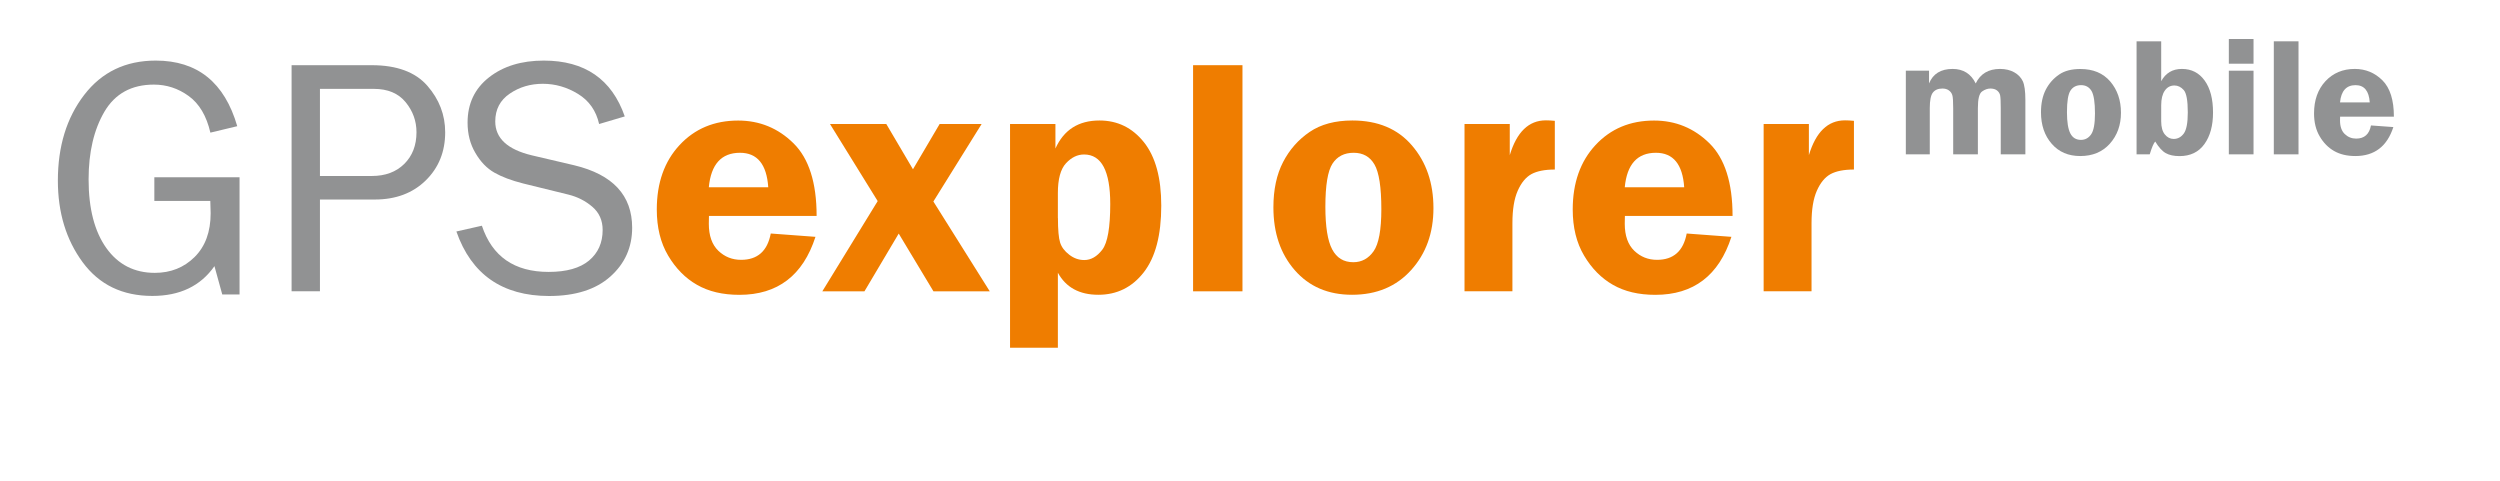 <?xml version="1.0" encoding="utf-8"?>
<!-- Generator: Adobe Illustrator 25.2.1, SVG Export Plug-In . SVG Version: 6.00 Build 0)  -->
<svg version="1.1" id="Ebene_1" xmlns="http://www.w3.org/2000/svg" xmlns:xlink="http://www.w3.org/1999/xlink" x="0px" y="0px"
	 width="368.5px" height="70.87px" viewBox="0 0 368.5 70.87" style="enable-background:new 0 0 368.5 70.87;" xml:space="preserve">
<style type="text/css">
	.st0{fill:#919293;}
	.st1{fill:#EF7D00;}
</style>
<g>
	<g>
		<path class="st0" d="M35.31,26.14V43.4h-2.55l-1.15-4.17c-2.05,2.93-5.1,4.39-9.16,4.39c-4.4,0-7.82-1.65-10.26-4.96
			c-2.44-3.31-3.66-7.32-3.66-12.04c0-5.05,1.29-9.26,3.88-12.63c2.59-3.37,6.1-5.06,10.55-5.06c6.14,0,10.14,3.22,12.01,9.67
			l-3.96,0.95c-0.57-2.47-1.64-4.27-3.2-5.4s-3.27-1.68-5.13-1.68c-3.29,0-5.71,1.33-7.28,3.98c-1.56,2.66-2.34,5.99-2.34,9.99
			c0,4.32,0.88,7.69,2.62,10.13c1.75,2.44,4.13,3.65,7.14,3.65c2.34,0,4.3-0.78,5.87-2.34c1.57-1.56,2.36-3.71,2.36-6.45
			c0-0.51-0.02-1.11-0.05-1.81h-8.25v-3.49H35.31z"/>
		<path class="st0" d="M47.15,42.93h-4.17V9.61h11.82c3.69,0,6.42,1.01,8.18,3.02c1.76,2.01,2.64,4.3,2.64,6.87
			c0,2.86-0.96,5.23-2.87,7.1c-1.91,1.87-4.42,2.81-7.51,2.81h-8.08V42.93z M47.15,25.94h7.67c1.97,0,3.56-0.59,4.76-1.77
			c1.2-1.18,1.81-2.74,1.81-4.68c0-1.66-0.54-3.14-1.61-4.44c-1.07-1.3-2.63-1.95-4.66-1.95h-7.96V25.94z"/>
		<path class="st0" d="M67.27,34.12l3.76-0.85c1.51,4.54,4.79,6.81,9.84,6.81c2.64,0,4.62-0.56,5.96-1.68c1.33-1.12,2-2.62,2-4.5
			c0-1.42-0.51-2.56-1.53-3.43s-2.19-1.46-3.53-1.79l-6.67-1.64c-1.73-0.44-3.14-0.97-4.24-1.6c-1.1-0.63-2.03-1.59-2.79-2.9
			c-0.77-1.3-1.15-2.79-1.15-4.47c0-2.79,1.05-5.01,3.15-6.66s4.79-2.48,8.08-2.48c6.05,0,10.03,2.74,11.94,8.23l-3.78,1.12
			c-0.44-1.95-1.47-3.43-3.1-4.43c-1.63-1-3.36-1.5-5.2-1.5c-1.82,0-3.45,0.48-4.87,1.45c-1.42,0.96-2.14,2.33-2.14,4.1
			c0,2.47,1.8,4.14,5.41,5l6.23,1.46c5.7,1.37,8.54,4.44,8.54,9.21c0,2.88-1.07,5.28-3.21,7.19c-2.14,1.91-5.16,2.87-9.05,2.87
			C74.04,43.62,69.48,40.45,67.27,34.12z"/>
		<path class="st1" d="M120.37,31.83H104.5c-0.02,0.44-0.02,0.82-0.02,1.15c0,1.76,0.47,3.08,1.4,3.98c0.94,0.9,2.05,1.34,3.36,1.34
			c2.42,0,3.88-1.29,4.37-3.88l6.59,0.49c-1.84,5.7-5.58,8.55-11.21,8.55c-2.46,0-4.54-0.49-6.26-1.48
			c-1.72-0.98-3.13-2.42-4.25-4.31c-1.12-1.89-1.67-4.15-1.67-6.79c0-3.92,1.12-7.09,3.36-9.5c2.24-2.41,5.12-3.61,8.63-3.61
			c3.17,0,5.9,1.12,8.17,3.36C119.23,23.36,120.37,26.93,120.37,31.83z M104.48,27.6h8.76c-0.23-3.39-1.62-5.08-4.17-5.08
			C106.33,22.52,104.8,24.22,104.48,27.6z"/>
		<path class="st1" d="M144.69,18.28l-7.11,11.42l8.31,13.24h-8.3l-5.12-8.51l-5.05,8.51h-6.21l8.16-13.3l-7.03-11.36h8.3l3.93,6.67
			l3.93-6.67H144.69z"/>
		<path class="st1" d="M148.88,51.26V18.28h6.69v3.61c1.24-2.75,3.4-4.13,6.49-4.13c2.67,0,4.85,1.07,6.56,3.21
			c1.7,2.14,2.55,5.25,2.55,9.34c0,4.35-0.86,7.62-2.58,9.83c-1.72,2.21-3.95,3.31-6.7,3.31c-2.78,0-4.77-1.08-5.96-3.25v11.06
			H148.88z M155.94,32.14c0,1.74,0.11,2.95,0.32,3.61c0.21,0.67,0.66,1.27,1.34,1.79c0.68,0.53,1.42,0.79,2.22,0.79
			c0.99,0,1.88-0.51,2.66-1.53c0.78-1.02,1.17-3.26,1.17-6.73c0-4.87-1.29-7.3-3.86-7.3c-0.98,0-1.86,0.43-2.66,1.29
			c-0.8,0.86-1.2,2.33-1.2,4.39V32.14z"/>
		<path class="st1" d="M175.86,42.93V9.61h7.28v33.33H175.86z"/>
		<path class="st1" d="M199.34,17.76c3.76,0,6.69,1.23,8.79,3.69c2.11,2.46,3.16,5.53,3.16,9.23c0,3.65-1.09,6.69-3.28,9.12
			c-2.19,2.43-5.09,3.65-8.72,3.65c-3.51,0-6.32-1.2-8.43-3.61s-3.16-5.5-3.16-9.28c0-2.62,0.48-4.85,1.43-6.68s2.26-3.31,3.91-4.43
			C194.7,18.32,196.8,17.76,199.34,17.76z M199.53,22.52c-1.38,0-2.42,0.53-3.12,1.6c-0.7,1.07-1.05,3.19-1.05,6.36
			c0,2.91,0.33,5,1,6.27c0.67,1.27,1.7,1.9,3.12,1.9c1.23,0,2.23-0.54,2.99-1.62c0.76-1.08,1.14-3.15,1.14-6.19
			c0-3.24-0.34-5.44-1.01-6.59C201.94,23.1,200.91,22.52,199.53,22.52z"/>
		<path class="st1" d="M222.93,42.93h-7.06V18.28h6.67v4.59c1.03-3.42,2.8-5.13,5.32-5.13c0.36,0,0.8,0.02,1.32,0.07v7.18
			c-1.48,0-2.63,0.23-3.46,0.68c-0.82,0.46-1.49,1.27-2.01,2.45c-0.52,1.18-0.78,2.77-0.78,4.77V42.93z"/>
		<path class="st1" d="M255.38,31.83h-15.87c-0.02,0.44-0.02,0.82-0.02,1.15c0,1.76,0.47,3.08,1.4,3.98
			c0.94,0.9,2.05,1.34,3.36,1.34c2.42,0,3.88-1.29,4.37-3.88l6.59,0.49c-1.84,5.7-5.58,8.55-11.21,8.55c-2.46,0-4.54-0.49-6.26-1.48
			c-1.72-0.98-3.13-2.42-4.25-4.31c-1.12-1.89-1.67-4.15-1.67-6.79c0-3.92,1.12-7.09,3.36-9.5c2.24-2.41,5.12-3.61,8.63-3.61
			c3.17,0,5.9,1.12,8.17,3.36C254.24,23.36,255.38,26.93,255.38,31.83z M239.49,27.6h8.76c-0.23-3.39-1.62-5.08-4.17-5.08
			C241.34,22.52,239.81,24.22,239.49,27.6z"/>
		<path class="st1" d="M267.02,42.93h-7.06V18.28h6.67v4.59c1.03-3.42,2.8-5.13,5.32-5.13c0.36,0,0.8,0.02,1.32,0.07v7.18
			c-1.48,0-2.63,0.23-3.46,0.68c-0.82,0.46-1.49,1.27-2.01,2.45c-0.52,1.18-0.78,2.77-0.78,4.77V42.93z"/>
	</g>
	<g>
		<path class="st0" d="M298.55,22.75h-3.64v-6.82c0-0.96-0.03-1.58-0.09-1.87c-0.06-0.29-0.21-0.53-0.45-0.72
			c-0.24-0.19-0.57-0.29-0.99-0.29c-0.4,0-0.81,0.14-1.22,0.43c-0.42,0.29-0.62,1.1-0.62,2.45v6.82h-3.64v-6.82
			c0-0.98-0.04-1.62-0.13-1.91c-0.09-0.29-0.26-0.52-0.51-0.7c-0.25-0.18-0.56-0.27-0.95-0.27c-0.63,0-1.09,0.2-1.4,0.59
			c-0.31,0.39-0.46,1.16-0.46,2.29v6.82h-3.53V10.42h3.42v1.88c0.58-1.42,1.74-2.14,3.47-2.14c1.57,0,2.71,0.71,3.41,2.14
			c0.68-1.42,1.88-2.14,3.58-2.14c0.81,0,1.51,0.17,2.1,0.5c0.59,0.33,1,0.77,1.26,1.31c0.25,0.54,0.38,1.46,0.38,2.77V22.75z"/>
		<path class="st0" d="M306.65,10.17c1.88,0,3.34,0.61,4.4,1.84c1.05,1.23,1.58,2.77,1.58,4.61c0,1.82-0.55,3.34-1.64,4.56
			c-1.09,1.22-2.55,1.82-4.36,1.82c-1.76,0-3.16-0.6-4.21-1.81c-1.05-1.2-1.58-2.75-1.58-4.64c0-1.31,0.24-2.42,0.71-3.34
			c0.48-0.92,1.13-1.65,1.96-2.22S305.39,10.17,306.65,10.17z M306.75,12.55c-0.69,0-1.21,0.27-1.56,0.8
			c-0.35,0.53-0.52,1.59-0.52,3.18c0,1.46,0.17,2.5,0.5,3.14c0.33,0.63,0.85,0.95,1.56,0.95c0.62,0,1.12-0.27,1.5-0.81
			c0.38-0.54,0.57-1.57,0.57-3.09c0-1.62-0.17-2.72-0.5-3.3C307.95,12.84,307.44,12.55,306.75,12.55z"/>
		<path class="st0" d="M318.56,6.09v5.88c0.65-1.2,1.67-1.81,3.05-1.81c1.42,0,2.53,0.57,3.36,1.72c0.82,1.14,1.23,2.71,1.23,4.71
			c0,1.92-0.42,3.47-1.27,4.65c-0.85,1.18-2.07,1.77-3.66,1.77c-0.83,0-1.5-0.14-2.02-0.43c-0.52-0.28-1.05-0.86-1.57-1.72
			c-0.23,0.24-0.5,0.87-0.81,1.89h-1.94V6.09H318.56z M318.56,17.87c0,0.86,0.18,1.51,0.54,1.95c0.36,0.44,0.79,0.66,1.3,0.66
			c0.6,0,1.1-0.27,1.49-0.8c0.39-0.53,0.59-1.57,0.59-3.11c0-1.75-0.2-2.85-0.6-3.3c-0.4-0.45-0.86-0.67-1.37-0.67
			c-0.59,0-1.07,0.25-1.42,0.76c-0.35,0.5-0.53,1.22-0.53,2.15V17.87z"/>
		<path class="st0" d="M332.17,5.75v3.64h-3.64V5.75H332.17z M332.17,10.42v12.33h-3.64V10.42H332.17z"/>
		<path class="st0" d="M335.16,22.75V6.09h3.64v16.66H335.16z"/>
		<path class="st0" d="M352.86,17.2h-7.93c-0.01,0.22-0.01,0.41-0.01,0.57c0,0.88,0.23,1.54,0.7,1.99c0.47,0.45,1.03,0.67,1.68,0.67
			c1.21,0,1.94-0.65,2.18-1.94l3.3,0.24c-0.92,2.85-2.79,4.27-5.6,4.27c-1.23,0-2.27-0.25-3.13-0.74c-0.86-0.49-1.57-1.21-2.12-2.15
			c-0.56-0.94-0.84-2.08-0.84-3.39c0-1.96,0.56-3.54,1.68-4.75c1.12-1.2,2.56-1.81,4.32-1.81c1.59,0,2.95,0.56,4.08,1.68
			C352.3,12.97,352.86,14.75,352.86,17.2z M344.92,15.09h4.38c-0.11-1.69-0.81-2.54-2.09-2.54
			C345.85,12.55,345.08,13.4,344.92,15.09z"/>
	</g>
</g>
</svg>
